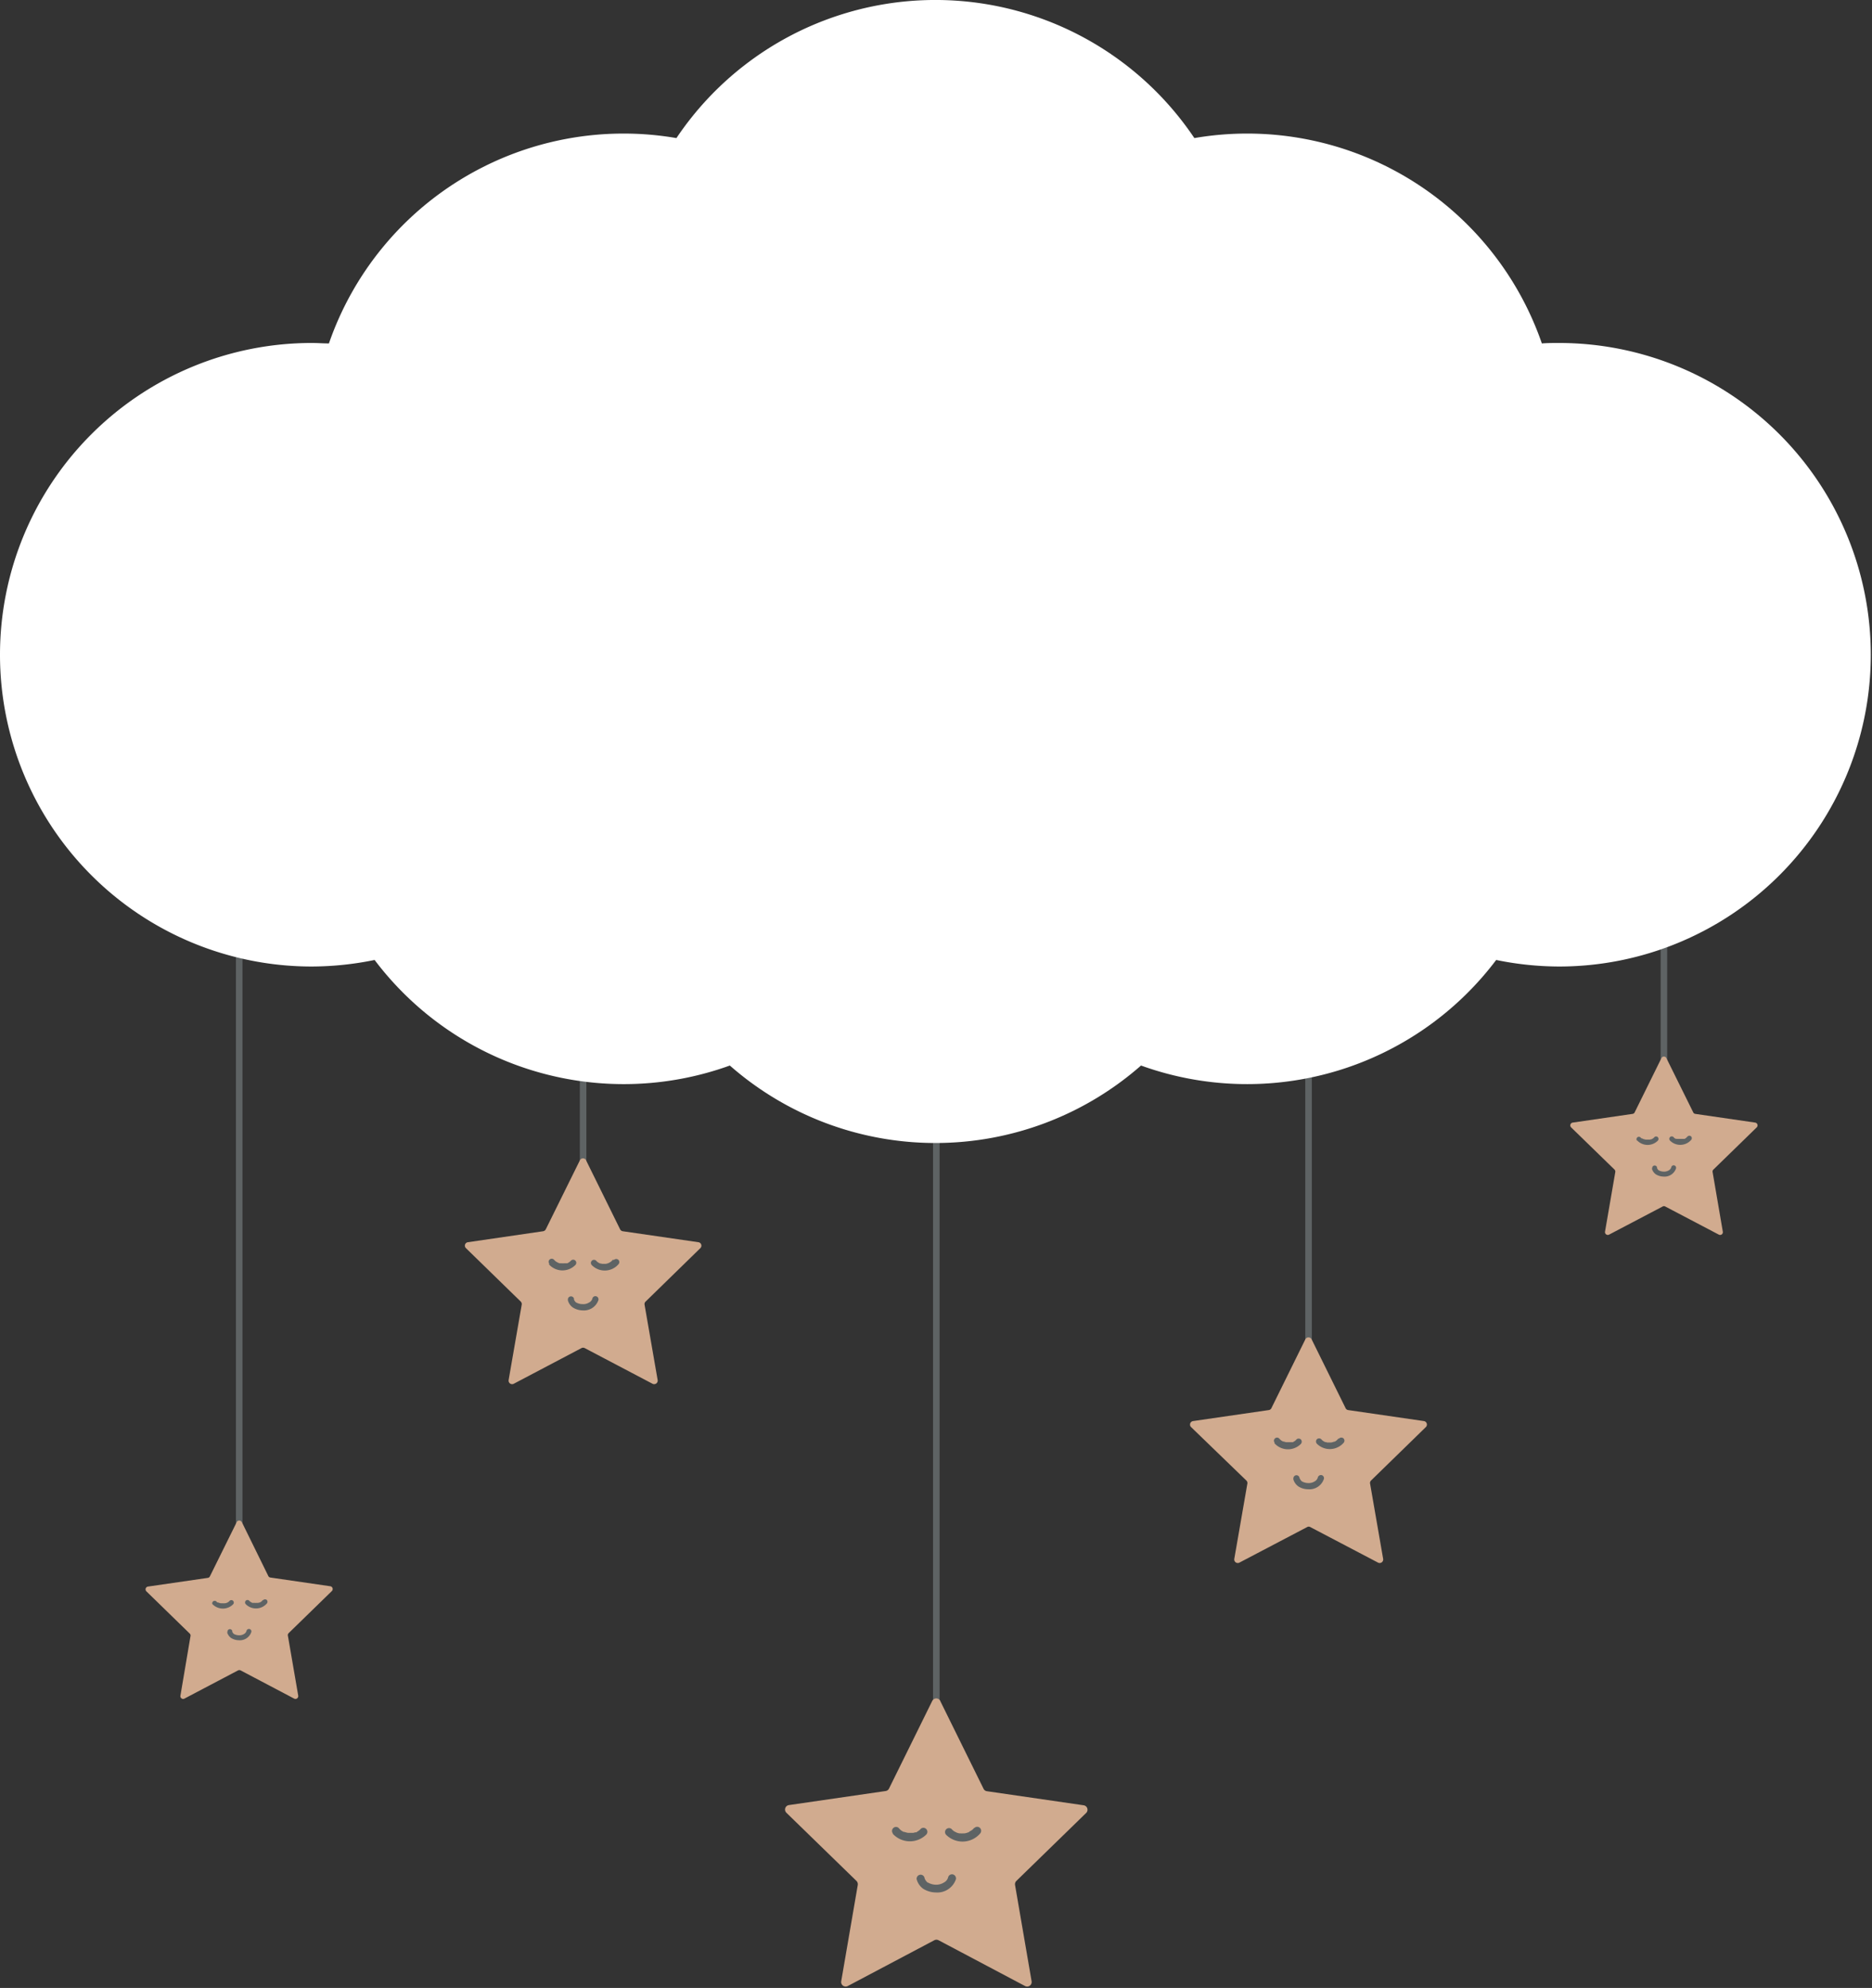 <svg xmlns="http://www.w3.org/2000/svg" xmlns:xlink="http://www.w3.org/1999/xlink" viewBox="0 0 188.79 200.49"><rect x="0" y="0" width="188.79" height="200.49" fill="#333333" stroke="none"/><defs><style>.cls-1,.cls-2{fill:none;}.cls-2{stroke:#5e6364;stroke-miterlimit:10;}.cls-3{fill:#fff;}.cls-4{clip-path:url(#clip-path);}.cls-5{fill:#d1ab8f;}.cls-6{fill:#5e6364;}.cls-7{clip-path:url(#clip-path-2);}.cls-8{clip-path:url(#clip-path-3);}.cls-9{clip-path:url(#clip-path-4);}.cls-10{clip-path:url(#clip-path-5);}</style><clipPath id="clip-path"><rect class="cls-1" x="119.95" y="259.56" width="46.22" height="44.03"/></clipPath><clipPath id="clip-path-2"><rect class="cls-1" x="181.87" y="204.4" width="36.16" height="34.45"/></clipPath><clipPath id="clip-path-3"><rect class="cls-1" x="239.95" y="161.45" width="28.62" height="27.26"/></clipPath><clipPath id="clip-path-4"><rect class="cls-1" x="22.24" y="232.3" width="28.62" height="27.26"/></clipPath><clipPath id="clip-path-5"><rect class="cls-1" x="71.01" y="177.06" width="36.16" height="34.45"/></clipPath><symbol id="Nieuw_symbool_1" data-name="Nieuw symbool 1" viewBox="0 0 285.87 303.59"><line class="cls-2" x1="89.1" y1="180.33" x2="89.1" y2="159.44"/><line class="cls-2" x1="143.07" y1="262.44" x2="143.07" y2="173.66"/><line class="cls-2" x1="199.95" y1="205.88" x2="199.95" y2="163.66"/><line class="cls-2" x1="254.25" y1="162.77" x2="254.25" y2="143.66"/><line class="cls-2" x1="36.55" y1="234.99" x2="36.55" y2="144.55"/><path class="cls-3" d="M238.22,52.41c-.88,0-1.75,0-2.62.07A47.64,47.64,0,0,0,182.5,21.1a47.65,47.65,0,0,0-79.14,0,47.64,47.64,0,0,0-53.1,31.38c-.87,0-1.74-.07-2.62-.07a47.64,47.64,0,0,0,0,95.28,48.16,48.16,0,0,0,9.6-1,47.68,47.68,0,0,0,54.28,16.13,47.6,47.6,0,0,0,62.83,0,47.67,47.67,0,0,0,54.27-16.13,48.16,48.16,0,0,0,9.6,1,47.64,47.64,0,1,0,0-95.28Z"/><g class="cls-4"><path class="cls-5" d="M143.68,259.94l6.61,13.4a.67.67,0,0,0,.52.37l14.78,2.15A.69.69,0,0,1,166,277l-10.7,10.42a.73.73,0,0,0-.2.61l2.53,14.72a.69.69,0,0,1-1,.73l-13.22-7a.72.72,0,0,0-.64,0l-13.23,7a.69.69,0,0,1-1-.73l2.53-14.72a.73.73,0,0,0-.2-.61L120.16,277a.69.69,0,0,1,.38-1.17l14.79-2.15a.68.68,0,0,0,.51-.37l6.61-13.4a.69.69,0,0,1,1.23,0"/><path class="cls-6" d="M148.88,279.29a2.67,2.67,0,0,1-.38.37l0,0-.13.08-.23.13L148,280l-.06,0h0l-.26.09-.27.06-.11,0h-.05a3,3,0,0,1-.52,0h-.05l-.11,0-.26-.07-.14-.05h0l-.3-.15a1.73,1.73,0,0,1-.46-.39.61.61,0,0,0-.86.86,3.55,3.55,0,0,0,5.2-.16.62.62,0,0,0,0-.86.6.6,0,0,0-.86,0"/><path class="cls-6" d="M140.07,287.17a2.6,2.6,0,0,0,1,1.45,3.7,3.7,0,0,0,1.91.56,3,3,0,0,0,3.08-2,.63.63,0,0,0-.43-.75.61.61,0,0,0-.75.42,1.23,1.23,0,0,1-.63.8A2.25,2.25,0,0,1,143,288a2.6,2.6,0,0,1-1.22-.34h0l-.06,0-.09-.1a1.22,1.22,0,0,1-.15-.17c-.06-.09-.11-.18-.16-.27a1.13,1.13,0,0,1-.06-.21.61.61,0,0,0-.75-.42.62.62,0,0,0-.43.75"/><path class="cls-6" d="M136.36,280.15a3.55,3.55,0,0,0,5.2.16.61.61,0,0,0-.86-.86,1.88,1.88,0,0,1-.43.37L140,280l-.07,0-.1,0-.26.07-.12,0h-.61l-.12,0-.27-.06-.26-.08c-.18-.06.05,0,0,0l-.11,0-.24-.13-.13-.09,0,0-.08-.06-.09-.09a2,2,0,0,1-.2-.21.6.6,0,0,0-.86,0,.61.61,0,0,0,0,.86"/></g><g class="cls-7"><path class="cls-5" d="M200.44,204.7l5.17,10.48a.52.52,0,0,0,.4.29l11.57,1.68a.54.54,0,0,1,.29.92l-8.37,8.16a.54.54,0,0,0-.15.47l2,11.52a.54.54,0,0,1-.78.56l-10.35-5.43a.48.48,0,0,0-.49,0l-10.35,5.43a.54.54,0,0,1-.78-.56l2-11.52a.52.52,0,0,0-.16-.47L182,218.07a.54.54,0,0,1,.3-.92l11.57-1.68a.52.52,0,0,0,.4-.29l5.17-10.48a.54.54,0,0,1,1,0"/><path class="cls-6" d="M204.5,219.84l-.29.29s0,0,0,0l-.1.07-.18.1-.09,0,0,0h0l-.2.07-.22.05h-.09c-.08,0,.11,0,0,0s-.27,0-.4,0h-.13l-.2-.06-.11,0s0,0,0,0l-.23-.12a1.19,1.19,0,0,1-.36-.31.5.5,0,0,0-.68,0,.51.51,0,0,0,0,.68,2.8,2.8,0,0,0,4.08-.13.49.49,0,0,0,0-.67.49.49,0,0,0-.68,0"/><path class="cls-6" d="M197.61,226a2,2,0,0,0,.79,1.14,2.78,2.78,0,0,0,1.49.43,2.32,2.32,0,0,0,2.4-1.57.48.48,0,0,0-.33-.59.5.5,0,0,0-.59.34,1,1,0,0,1-.49.62,1.71,1.71,0,0,1-1,.25,2,2,0,0,1-.95-.26h0l0,0-.08-.07a.67.67,0,0,1-.11-.14,2.39,2.39,0,0,1-.13-.21.76.76,0,0,1-.05-.16.48.48,0,0,0-.58-.34.5.5,0,0,0-.34.59"/><path class="cls-6" d="M194.71,220.51a2.78,2.78,0,0,0,4.07.13.51.51,0,0,0,0-.68.5.5,0,0,0-.68,0,1.13,1.13,0,0,1-.33.29l-.23.13-.06,0-.07,0-.21,0-.09,0h-.48l-.09,0-.21-.05-.2-.06,0,0-.08,0-.19-.1-.1-.07,0,0-.06-.05-.07-.06-.16-.17a.46.46,0,0,0-.67,0,.47.47,0,0,0,0,.67"/></g><g class="cls-8"><path class="cls-5" d="M254.63,161.69l4.1,8.29a.41.41,0,0,0,.32.23l9.15,1.33a.43.43,0,0,1,.23.73l-6.62,6.45a.41.41,0,0,0-.12.38l1.56,9.11a.42.42,0,0,1-.61.45l-8.19-4.3a.39.39,0,0,0-.39,0l-8.19,4.3a.43.43,0,0,1-.62-.45l1.57-9.11a.44.44,0,0,0-.12-.38l-6.63-6.45a.43.43,0,0,1,.24-.73l9.15-1.33a.41.41,0,0,0,.32-.23l4.09-8.29a.42.42,0,0,1,.76,0"/><path class="cls-6" d="M257.85,173.67l-.23.23s0,0,0,0l-.07.05-.15.08-.07,0h0l-.16,0-.17,0h-.07c-.07,0,.08,0,0,0h-.42l-.16,0-.09,0s0,0,0,0L256,174a1.08,1.08,0,0,1-.28-.24.38.38,0,0,0-.54,0,.39.39,0,0,0,0,.53,2.21,2.21,0,0,0,3.23-.1.39.39,0,0,0,0-.53.38.38,0,0,0-.54,0"/><path class="cls-6" d="M252.4,178.54a1.61,1.61,0,0,0,.62.91,2.34,2.34,0,0,0,1.18.34,1.84,1.84,0,0,0,1.9-1.25.38.38,0,0,0-.26-.46.37.37,0,0,0-.46.26.78.78,0,0,1-.39.5,1.37,1.37,0,0,1-.79.19,1.61,1.61,0,0,1-.75-.2h0l0,0-.06-.05a.44.44,0,0,1-.09-.11l-.1-.17a.5.5,0,0,1,0-.13.38.38,0,0,0-.46-.26.38.38,0,0,0-.27.46"/><path class="cls-6" d="M250.1,174.2a2.2,2.2,0,0,0,3.22.1.39.39,0,0,0,0-.53.37.37,0,0,0-.53,0,1.05,1.05,0,0,1-.26.22l-.19.1,0,0-.06,0-.16.05h-.45l-.08,0-.16,0-.17-.06c-.11,0,0,0,0,0l-.07,0L251,174l-.08-.05,0,0-.05,0-.05,0-.13-.13a.37.37,0,0,0-.53,0,.39.39,0,0,0,0,.53"/></g><g class="cls-9"><path class="cls-5" d="M36.93,232.54,41,240.83a.41.41,0,0,0,.32.23l9.15,1.33a.43.43,0,0,1,.24.73l-6.62,6.45A.45.45,0,0,0,44,250l1.57,9.11a.43.43,0,0,1-.62.45l-8.18-4.31a.47.47,0,0,0-.4,0l-8.19,4.31a.42.42,0,0,1-.61-.45L29.11,250a.41.41,0,0,0-.12-.38l-6.62-6.45a.43.43,0,0,1,.23-.73l9.16-1.33a.41.41,0,0,0,.31-.23l4.1-8.29a.42.42,0,0,1,.76,0"/><path class="cls-6" d="M40.15,244.51a1.36,1.36,0,0,1-.24.24h0l-.08.05-.15.08-.06,0,0,0h0l-.16.05-.16,0h-.08c-.06,0,.09,0,0,0a1.71,1.71,0,0,1-.32,0h-.1l-.16,0-.09,0s0,0,0,0l-.18-.1a.92.92,0,0,1-.29-.23.37.37,0,0,0-.53,0,.39.39,0,0,0,0,.53,2.2,2.2,0,0,0,3.22-.1.4.4,0,0,0,0-.54.39.39,0,0,0-.53,0"/><path class="cls-6" d="M34.7,249.39a1.57,1.57,0,0,0,.62.91,2.31,2.31,0,0,0,1.18.34,1.84,1.84,0,0,0,1.9-1.25.37.37,0,0,0-.26-.46.39.39,0,0,0-.47.26.78.78,0,0,1-.39.5,1.33,1.33,0,0,1-.78.19,1.65,1.65,0,0,1-.76-.2h0l0,0-.06-.05-.09-.11-.1-.17s0,0,0-.13a.37.37,0,0,0-.72.2"/><path class="cls-6" d="M32.4,245.05a2.2,2.2,0,0,0,3.22.1.39.39,0,0,0,0-.53.38.38,0,0,0-.54,0,.9.9,0,0,1-.26.22l-.18.1,0,0-.06,0-.16.05H34.3s0,0,0,0a1.93,1.93,0,0,1-.34,0h-.08l-.17,0-.16-.05c-.11,0,0,0,0,0l-.07,0-.15-.08-.08,0s-.06-.05,0,0l0,0-.06,0-.12-.14a.39.39,0,0,0-.53,0,.38.38,0,0,0,0,.54"/></g><g class="cls-10"><path class="cls-5" d="M89.58,177.36l5.17,10.48a.56.56,0,0,0,.4.3l11.57,1.68a.53.53,0,0,1,.29.91l-8.36,8.16a.52.52,0,0,0-.16.47l2,11.52a.54.54,0,0,1-.78.57L89.35,206a.55.55,0,0,0-.5,0L78.5,211.45a.54.54,0,0,1-.78-.57l2-11.52a.54.54,0,0,0-.15-.47l-8.37-8.16a.53.53,0,0,1,.29-.91L83,188.14a.56.56,0,0,0,.4-.3l5.18-10.48a.53.53,0,0,1,1,0"/><path class="cls-6" d="M93.64,192.5a1.59,1.59,0,0,1-.29.29h0l-.1.07-.18.1L93,193h0l-.2.07-.21.05h-.1c-.08,0,.11,0,0,0a2.67,2.67,0,0,1-.4,0s-.1,0,0,0l-.09,0-.2-.05-.11,0h0l-.23-.12a1.31,1.31,0,0,1-.36-.3.47.47,0,0,0-.67,0,.47.47,0,0,0,0,.67,2.77,2.77,0,0,0,4.07-.13.49.49,0,0,0,0-.67.49.49,0,0,0-.68,0"/><path class="cls-6" d="M86.76,198.66a2,2,0,0,0,.78,1.14,2.91,2.91,0,0,0,1.49.44,2.34,2.34,0,0,0,2.41-1.58.48.48,0,0,0-.34-.58.47.47,0,0,0-.58.33.94.94,0,0,1-.5.62,1.63,1.63,0,0,1-1,.25,2,2,0,0,1-1-.26s0,0,0,0l0,0-.08-.07a.76.76,0,0,1-.11-.14,1.13,1.13,0,0,1-.12-.21.43.43,0,0,1,0-.16.48.48,0,0,0-.59-.33.47.47,0,0,0-.33.58"/><path class="cls-6" d="M83.85,193.17a2.77,2.77,0,0,0,4.07.13.48.48,0,0,0,0-.67.47.47,0,0,0-.67,0,1.49,1.49,0,0,1-.34.28,1.71,1.71,0,0,1-.23.13l-.06,0s-.06,0-.07,0l-.2,0-.1,0s0,0,0,0a3.08,3.08,0,0,1-.43,0h0l-.1,0-.21,0-.2-.07c-.14,0,0,0,0,0l-.09-.05-.19-.1-.1-.06,0,0-.06-.05-.07-.06-.16-.17a.47.47,0,1,0-.67.67"/></g></symbol></defs><g id="Laag_2" data-name="Laag 2"><g id="Laag_1-2" data-name="Laag 1"><use width="285.87" height="303.59" transform="scale(0.66)" xlink:href="#Nieuw_symbool_1"/></g></g></svg>